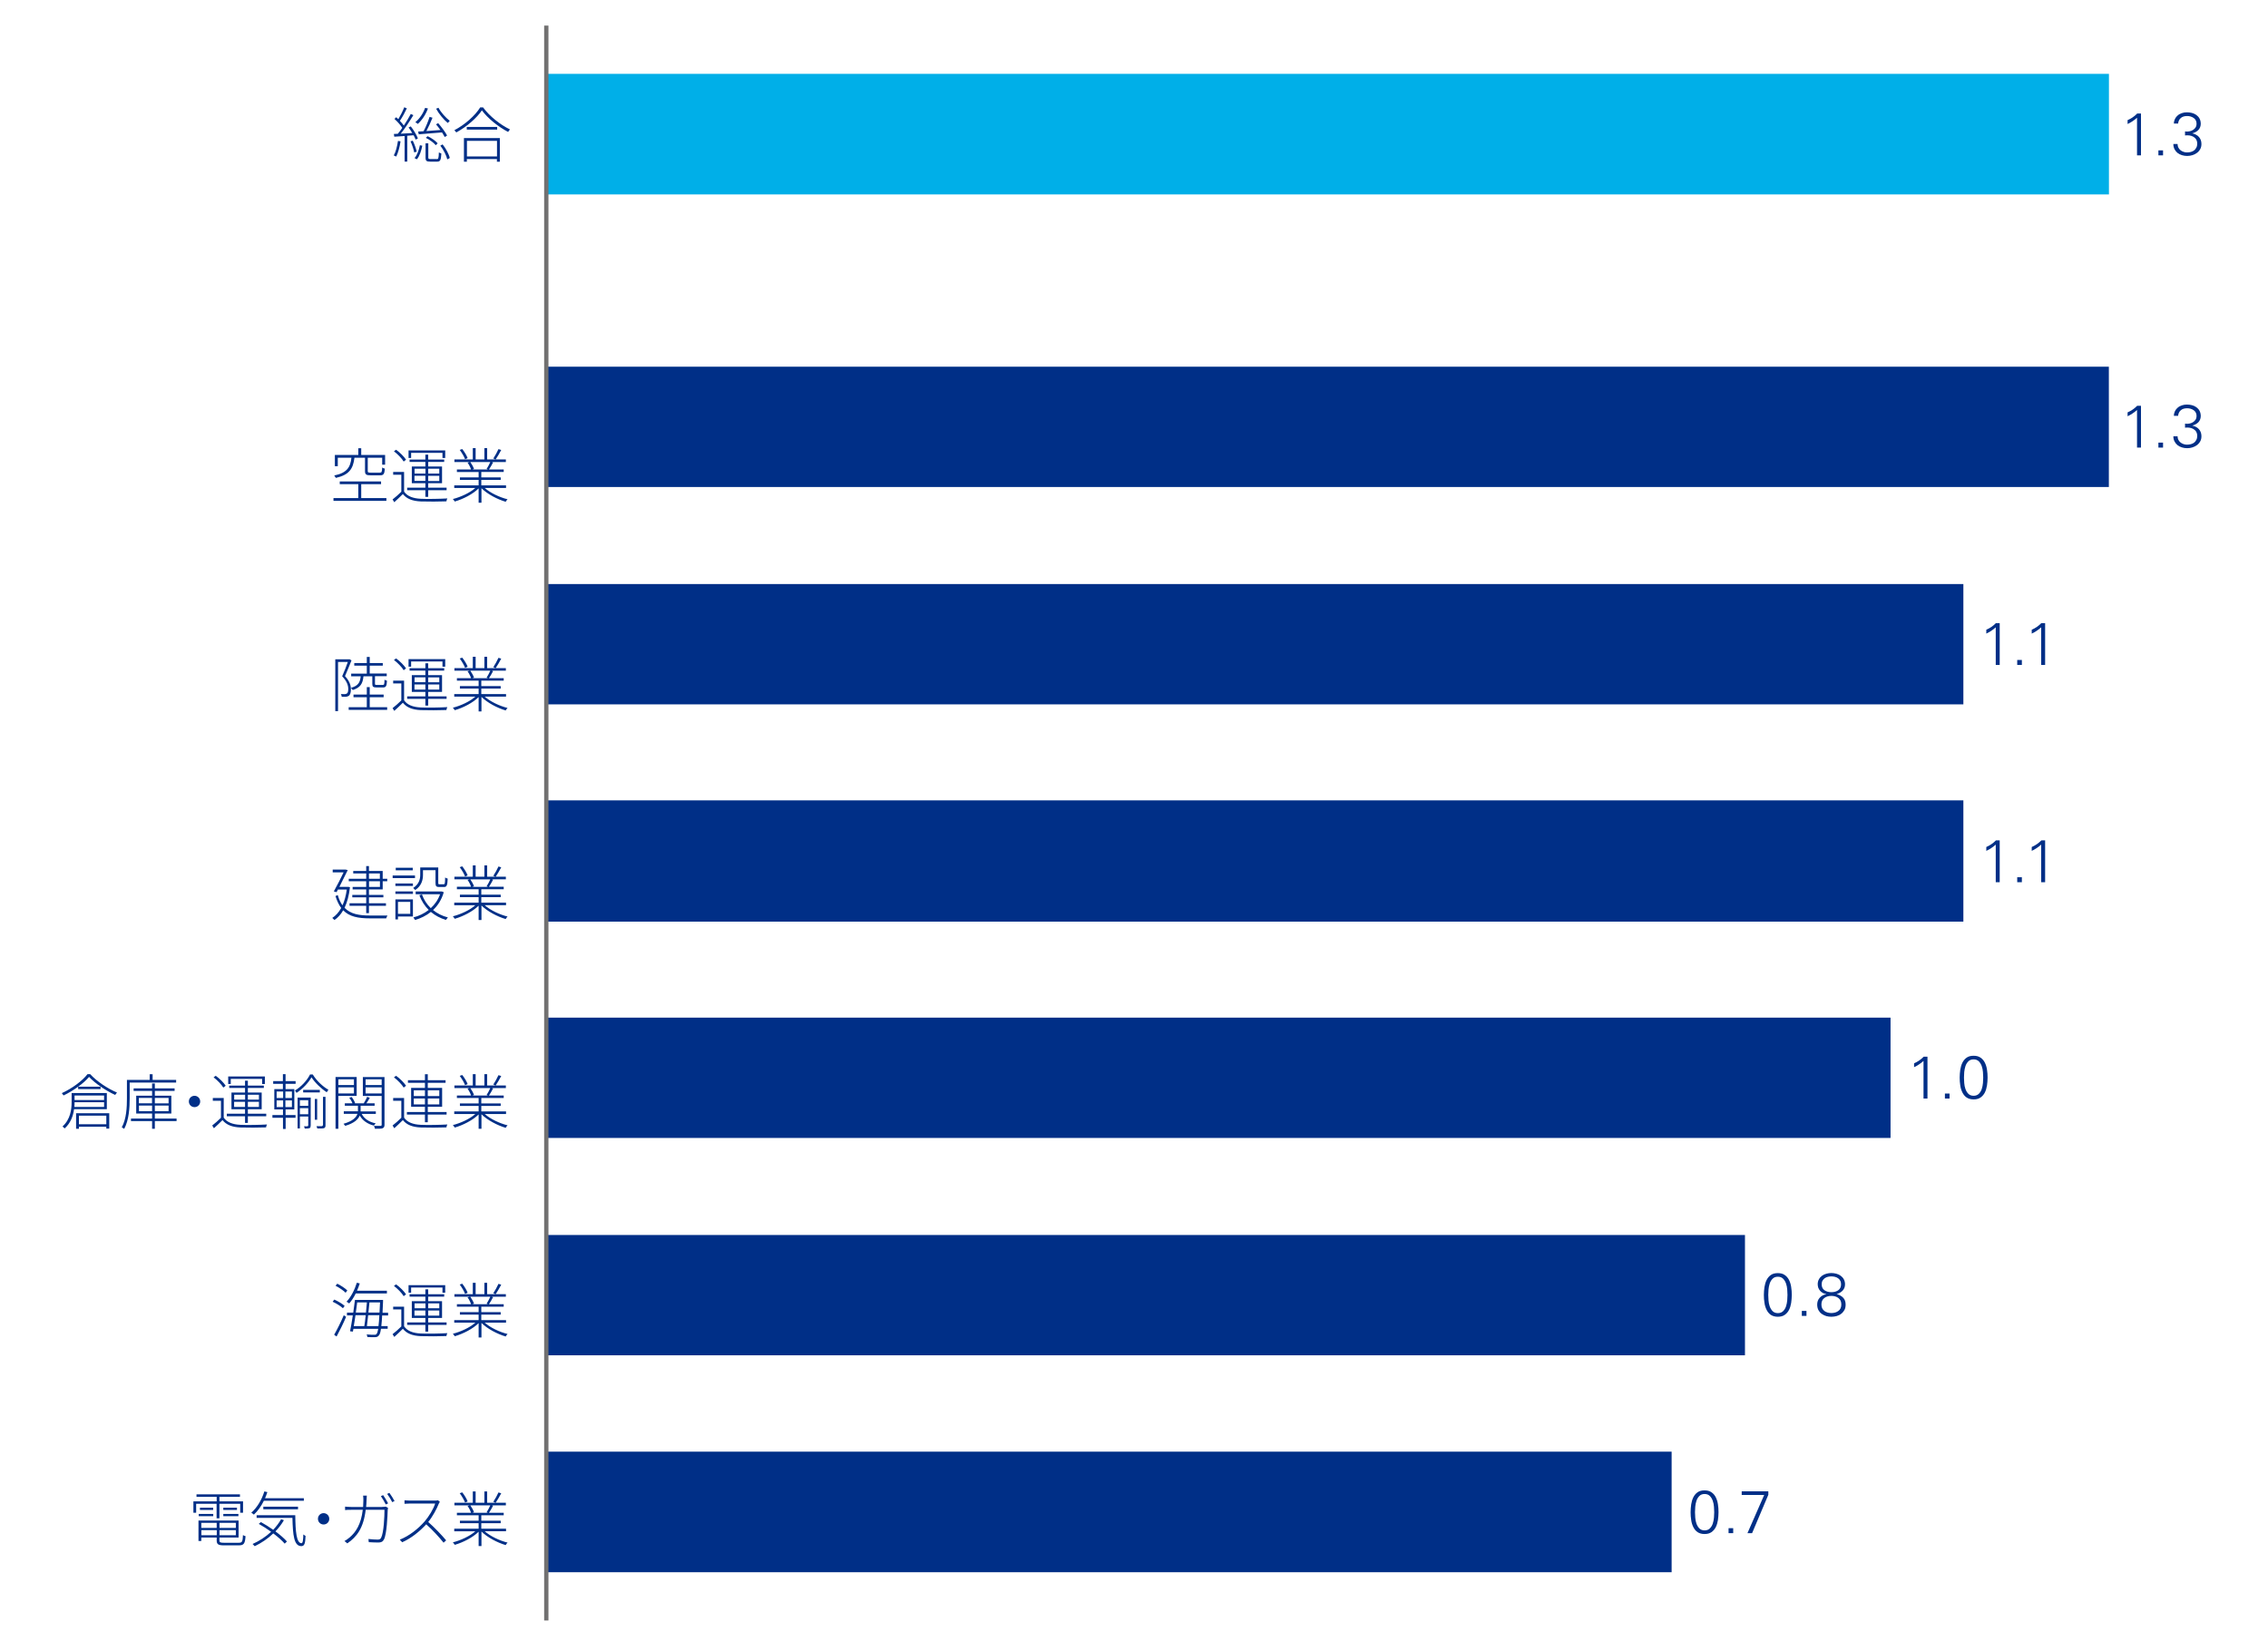 <?xml version="1.0" encoding="UTF-8"?>
<svg id="_レイヤー_1" data-name="レイヤー_1" xmlns="http://www.w3.org/2000/svg" viewBox="0 0 264.08 191.09">
  <defs>
    <style>
      .cls-1 {
        fill: #fff;
      }

      .cls-2 {
        fill: none;
      }

      .cls-3 {
        fill: #727171;
      }

      .cls-4 {
        fill: #002f87;
      }

      .cls-5 {
        fill: #00afe8;
      }
    </style>
  </defs>
  <rect class="cls-1" x="-29.16" y="-16.81" width="327.18" height="225.01"/>
  <rect class="cls-5" x="63.61" y="8.6" width="181.95" height="14.04"/>
  <rect class="cls-4" x="63.61" y="169.04" width="131.03" height="14.04"/>
  <path class="cls-4" d="M203.19,143.81H63.61v14.01h139.57v-14.01ZM220.13,118.5H63.61v14.01h156.52v-14.01ZM228.61,93.2H63.61v14.12h165v-14.12ZM228.61,68.01H63.61v14.01h165v-14.01ZM245.56,42.7H63.61v14.01h181.94v-14.01Z"/>
  <polyline class="cls-3" points="63.36 2.98 63.36 188.7 63.86 188.7 63.86 2.98"/>
  <path class="cls-4" d="M247.73,14.44c.2-.09.39-.2.57-.32.19-.12.36-.26.53-.41v4.38h.46v-4.87h-.44c-.16.16-.33.31-.52.44-.19.13-.39.24-.6.33v.46Z"/>
  <rect class="cls-4" x="251.32" y="17.51" width=".54" height=".58"/>
  <path class="cls-4" d="M254.41,15.77c.17-.02.34-.02.51,0s.32.07.46.15c.14.08.25.18.33.31.08.13.13.3.13.49,0,.18-.03.33-.1.46-.06.13-.15.24-.25.32s-.23.15-.38.19c-.15.04-.3.06-.46.06-.14,0-.28-.02-.41-.07-.13-.04-.25-.11-.35-.19-.1-.08-.19-.19-.25-.31-.06-.12-.09-.25-.09-.41h-.49c0,.24.05.44.14.61s.21.32.35.43.31.2.51.26.39.09.61.09.4-.03.6-.09c.2-.06.38-.15.54-.27.16-.12.29-.27.38-.44.1-.17.14-.38.14-.61,0-.17-.03-.31-.08-.45-.05-.14-.13-.26-.22-.36-.09-.11-.21-.19-.34-.26-.13-.07-.27-.12-.43-.15h0c.14-.04.26-.09.38-.15.12-.06.23-.14.32-.23.09-.09.16-.2.21-.32s.08-.26.08-.41c0-.23-.05-.44-.14-.61s-.22-.31-.37-.42c-.15-.11-.33-.19-.52-.24-.2-.05-.4-.07-.6-.07s-.38.03-.56.09-.34.14-.48.26c-.14.11-.25.25-.33.41-.08.16-.13.35-.13.55h.49c.03-.28.14-.5.32-.65.18-.16.43-.23.74-.23.14,0,.28.02.41.06.13.04.25.1.35.17s.18.16.24.27.09.24.09.38c0,.18-.04.34-.12.46-.08.12-.19.22-.32.3-.13.08-.27.12-.43.15s-.32.03-.47,0v.44Z"/>
  <path class="cls-4" d="M247.73,48.47c.2-.09.39-.2.57-.32.19-.12.36-.26.53-.41v4.38h.46v-4.87h-.44c-.16.16-.33.31-.52.44-.19.13-.39.24-.6.33v.46Z"/>
  <rect class="cls-4" x="251.32" y="51.54" width=".54" height=".58"/>
  <path class="cls-4" d="M254.41,49.8c.17-.02.34-.02.51,0s.32.07.46.15c.14.08.25.18.33.31.08.13.13.3.13.49,0,.18-.03.33-.1.46-.06.13-.15.24-.25.32s-.23.15-.38.19c-.15.04-.3.06-.46.06-.14,0-.28-.02-.41-.07-.13-.04-.25-.11-.35-.19-.1-.08-.19-.19-.25-.31-.06-.12-.09-.25-.09-.41h-.49c0,.24.05.44.14.61s.21.32.35.43.31.2.51.26.39.09.61.09.4-.03.6-.09c.2-.06.38-.15.54-.27.16-.12.29-.27.38-.44.1-.17.14-.38.14-.61,0-.17-.03-.31-.08-.45-.05-.14-.13-.26-.22-.36-.09-.11-.21-.19-.34-.26-.13-.07-.27-.12-.43-.15h0c.14-.04.26-.09.38-.15.12-.06.23-.14.32-.23.09-.09.16-.2.21-.32s.08-.26.08-.41c0-.23-.05-.44-.14-.61s-.22-.31-.37-.42c-.15-.11-.33-.19-.52-.24-.2-.05-.4-.07-.6-.07s-.38.03-.56.09-.34.14-.48.26c-.14.11-.25.25-.33.41-.08.16-.13.35-.13.55h.49c.03-.28.14-.5.32-.65.18-.16.43-.23.74-.23.14,0,.28.02.41.06.13.04.25.1.35.17s.18.16.24.27.09.24.09.38c0,.18-.04.34-.12.46-.08.12-.19.22-.32.3-.13.08-.27.12-.43.15s-.32.03-.47,0v.44Z"/>
  <path class="cls-4" d="M231.28,73.78c.2-.09.39-.2.57-.32.19-.12.36-.26.53-.41v4.38h.46v-4.87h-.44c-.16.16-.33.31-.52.44-.19.13-.39.24-.6.33v.46Z"/>
  <rect class="cls-4" x="234.88" y="76.85" width=".54" height=".58"/>
  <path class="cls-4" d="M236.57,73.78c.2-.09.39-.2.57-.32.19-.12.36-.26.53-.41v4.38h.46v-4.87h-.44c-.16.16-.33.31-.52.44-.19.13-.39.24-.6.33v.46Z"/>
  <path class="cls-4" d="M231.28,99.08c.2-.09.39-.2.57-.32.19-.12.36-.26.53-.41v4.38h.46v-4.87h-.44c-.16.16-.33.31-.52.44-.19.13-.39.24-.6.33v.46Z"/>
  <rect class="cls-4" x="234.88" y="102.15" width=".54" height=".58"/>
  <path class="cls-4" d="M236.57,99.08c.2-.09.39-.2.57-.32.19-.12.36-.26.53-.41v4.38h.46v-4.87h-.44c-.16.16-.33.31-.52.44-.19.13-.39.24-.6.33v.46Z"/>
  <path class="cls-4" d="M222.87,124.27c.2-.09.39-.2.57-.32.19-.12.36-.26.53-.41v4.38h.46v-4.87h-.44c-.16.16-.33.31-.52.44-.19.13-.39.24-.6.33v.46Z"/>
  <rect class="cls-4" x="226.46" y="127.34" width=".54" height=".58"/>
  <path class="cls-4" d="M228.99,123.16c-.21.15-.37.34-.49.58-.12.24-.2.51-.25.82-.04.3-.07.61-.07.92s.02.62.07.92c.04.3.13.58.25.82.12.24.28.44.49.58s.48.22.81.22.6-.07.81-.22c.21-.15.38-.34.5-.58.12-.24.2-.51.25-.82.04-.3.07-.61.07-.92s-.02-.62-.07-.92c-.04-.3-.13-.58-.25-.82-.12-.24-.29-.44-.5-.58-.21-.15-.48-.22-.81-.22s-.6.07-.81.22ZM230.41,123.59c.15.15.26.34.34.56s.12.45.14.69c.02.24.03.45.03.64s-.01.4-.03.64c-.02.24-.07.47-.14.69s-.19.41-.34.56c-.15.15-.36.23-.61.23s-.46-.08-.61-.23c-.15-.15-.26-.34-.34-.56s-.12-.45-.14-.69c-.02-.24-.03-.45-.03-.64s.01-.4.03-.64c.02-.24.07-.47.14-.69s.19-.41.34-.56c.15-.15.35-.23.61-.23s.46.08.61.23Z"/>
  <path class="cls-4" d="M206.19,148.47c-.21.15-.37.34-.49.58-.12.24-.2.51-.25.82-.04.3-.07.61-.07.92s.02.62.07.92c.04.3.13.58.25.82.12.24.28.44.49.58s.48.22.81.22.6-.07.81-.22c.21-.15.38-.34.5-.58.12-.24.2-.51.25-.82.04-.3.07-.61.07-.92s-.02-.62-.07-.92c-.04-.3-.13-.58-.25-.82-.12-.24-.29-.44-.5-.58-.21-.15-.48-.22-.81-.22s-.6.07-.81.22ZM207.62,148.9c.15.15.26.34.34.56s.12.45.14.69c.02.24.03.45.03.64s-.01.4-.03.64c-.02.24-.07.47-.14.69s-.19.41-.34.56c-.15.15-.36.23-.61.23s-.46-.08-.61-.23c-.15-.15-.26-.34-.34-.56s-.12-.45-.14-.69c-.02-.24-.03-.45-.03-.64s.01-.4.03-.64c.02-.24.07-.47.14-.69s.19-.41.34-.56c.15-.15.35-.23.61-.23s.46.08.61.23Z"/>
  <rect class="cls-4" x="209.8" y="152.65" width=".54" height=".58"/>
  <path class="cls-4" d="M212.17,151.45c.06-.13.15-.23.26-.31.11-.08.23-.14.37-.18s.29-.06.44-.06.3.02.44.06.27.1.37.18c.11.08.19.19.26.31.06.13.09.28.09.45s-.03.32-.09.45c-.06.13-.15.23-.26.31-.11.08-.23.14-.37.18s-.29.06-.44.06-.3-.02-.44-.06-.27-.1-.37-.18c-.11-.08-.19-.19-.26-.31-.06-.13-.09-.28-.09-.45s.03-.32.09-.45ZM212.21,149.13c.07-.12.15-.21.26-.29.11-.07.23-.13.36-.16s.27-.05.41-.05.27.02.41.05.25.09.36.16c.11.07.2.17.26.29.07.12.1.26.1.42,0,.31-.11.53-.32.69-.21.15-.48.23-.81.23s-.59-.08-.81-.23c-.21-.15-.32-.38-.32-.69,0-.16.03-.3.1-.42ZM212.65,150.7c-.32.07-.58.2-.77.42-.19.21-.29.47-.29.79,0,.25.05.46.14.64.1.18.22.33.38.44s.33.2.53.26c.2.06.4.08.61.08s.4-.03.6-.08c.2-.06.38-.14.53-.26.16-.12.28-.27.38-.44.1-.18.14-.39.14-.64,0-.32-.09-.59-.28-.79-.19-.2-.44-.34-.77-.43h0c.14-.04.27-.09.39-.16s.22-.15.31-.24c.09-.1.16-.21.21-.33.05-.12.07-.26.07-.41,0-.22-.05-.42-.14-.58-.09-.17-.21-.3-.36-.41-.15-.11-.32-.19-.51-.24-.19-.05-.38-.08-.58-.08s-.39.03-.58.08c-.19.05-.36.13-.51.24-.15.11-.27.24-.36.41-.09.16-.14.36-.14.58,0,.15.03.28.07.41.05.13.12.24.21.35.09.1.19.18.32.25.12.07.25.11.39.12h0Z"/>
  <path class="cls-4" d="M197.66,173.77c-.21.15-.37.34-.49.58-.12.24-.2.51-.25.82-.04.3-.07.61-.07.92s.02.62.07.92c.04.3.13.58.25.82.12.24.28.44.49.58s.48.22.81.22.6-.07.81-.22c.21-.15.38-.34.5-.58.12-.24.2-.51.25-.82.04-.3.07-.61.07-.92s-.02-.62-.07-.92c-.04-.3-.13-.58-.25-.82-.12-.24-.29-.44-.5-.58-.21-.15-.48-.22-.81-.22s-.6.07-.81.22ZM199.09,174.2c.15.15.26.34.34.56s.12.45.14.69c.02.24.03.45.03.64s-.01.4-.03.64c-.02.24-.07.47-.14.69s-.19.41-.34.56c-.15.15-.36.23-.61.23s-.46-.08-.61-.23c-.15-.15-.26-.34-.34-.56s-.12-.45-.14-.69c-.02-.24-.03-.45-.03-.64s.01-.4.03-.64c.02-.24.07-.47.14-.69s.19-.41.34-.56c.15-.15.35-.23.61-.23s.46.08.61.23Z"/>
  <rect class="cls-4" x="201.27" y="177.95" width=".54" height=".58"/>
  <polygon class="cls-4" points="205.9 173.66 202.8 173.66 202.8 174.08 205.42 174.08 203.47 178.53 204.01 178.53 205.9 174.06 205.9 173.66"/>
  <path class="cls-4" d="M46.64,16.46c-.1.66-.28,1.32-.5,1.77l-.29-.13c.25-.44.39-1.06.49-1.69l.3.05ZM48.39,16.25c-.05-.14-.13-.32-.23-.5-.25.02-.5.04-.74.06v3.01h-.31v-2.98c-.44.03-.85.06-1.2.08l-.05-.32c.14,0,.29-.01.46-.02.17-.2.34-.43.52-.69-.2-.32-.57-.74-.91-1.04l.2-.2.25.23c.24-.4.53-.98.69-1.39l.3.13c-.23.48-.54,1.06-.81,1.45.18.19.34.39.46.55.31-.46.6-.95.81-1.35l.3.14c-.41.68-.98,1.55-1.47,2.16.41-.03.87-.06,1.34-.08-.13-.22-.29-.46-.43-.65l.26-.12c.34.43.69,1.02.83,1.4l-.27.14ZM48.06,16.38c.2.41.39.94.46,1.28l-.29.09c-.06-.34-.24-.88-.43-1.29l.26-.08ZM48.27,18.4c.31-.34.52-.95.62-1.49l.28.06c-.11.55-.3,1.19-.63,1.58l-.27-.14ZM49.83,12.63c-.26.71-.7,1.37-1.18,1.8-.06-.06-.2-.15-.29-.2.5-.41.91-1.02,1.14-1.67l.32.07ZM49.32,15.28c.25-.46.55-1.18.7-1.67l.34.1c-.2.5-.47,1.1-.71,1.55.5-.04,1.06-.08,1.63-.12-.16-.23-.34-.46-.51-.66l.25-.14c.39.45.84,1.06,1.04,1.44l-.27.18c-.08-.15-.19-.34-.32-.54-.98.08-1.99.17-2.71.22l-.07-.32.63-.04ZM50.86,18.53c.18,0,.22-.1.24-.78l.29.13c-.04.76-.13.94-.48.94h-.82c-.43,0-.54-.09-.54-.48v-1.65h.32v1.65c0,.15.04.18.25.18h.75ZM49.79,15.86c.45.2.93.55,1.17.83l-.22.22c-.23-.28-.72-.65-1.16-.86l.21-.19ZM51.05,12.54c.3.57.88,1.2,1.32,1.53l-.23.25c-.45-.36-1.04-1.06-1.36-1.66l.27-.11ZM51.54,16.82c.39.49.74,1.15.83,1.58l-.29.16c-.1-.45-.43-1.11-.81-1.6l.26-.14ZM56.25,12.51c.74,1.02,2.03,2.04,3.13,2.56l-.22.29c-1.11-.57-2.37-1.58-3.05-2.51-.58.87-1.76,1.91-2.98,2.57l-.22-.26c1.23-.64,2.43-1.72,3-2.65h.33ZM54.03,16.08h4.17v2.75h-.34v-.31h-3.5v.31h-.34v-2.75ZM57.89,14.78v.31h-3.54v-.31h3.54ZM54.37,16.4v1.82h3.5v-1.82h-3.5Z"/>
  <path class="cls-4" d="M44.99,58v.32h-6.16v-.32h2.89v-1.62h-2.16v-.32h4.81v.32h-2.31v1.62h2.93ZM41.27,53.3c-.15,1.28-.6,1.99-2.16,2.35l-.19-.28c1.48-.31,1.88-.95,2-2.07h-1.59v.99h-.34v-1.31h2.73v-.78h.34v.78h2.78v1.13h-.34v-.81h-1.68v1.55c0,.16.05.19.34.19h1.06c.22,0,.26-.07.28-.6.08.06.21.11.31.13-.04.62-.15.78-.55.78h-1.11c-.51,0-.65-.1-.65-.5v-1.55h-1.23ZM47.04,57.23c.37.56,1.06.81,1.95.85.74.04,2.33.01,3.1-.04-.05.08-.1.23-.11.34-.74.03-2.23.04-2.98.01-.96-.04-1.65-.3-2.09-.86-.32.32-.66.64-1,.95l-.2-.32c.31-.24.69-.57,1.02-.9v-1.98h-.95v-.32h1.27v2.27ZM47,53.74c-.21-.36-.69-.85-1.13-1.19l.25-.18c.45.32.93.81,1.16,1.16l-.27.21ZM49.53,57.08h-2.12v-.29h2.12v-.52h-1.58v-1.95h1.58v-.53h-1.84v-.28h1.84v-.57h.33v.57h1.86v.28h-1.86v.53h1.61v1.95h-1.61v.52h2.14v.29h-2.14v.78h-.33v-.78ZM47.88,53.33h-.31v-.88h4.27v.88h-.32v-.6h-3.65v.6ZM48.27,55.15h1.27v-.57h-1.27v.57ZM49.53,56v-.6h-1.27v.6h1.27ZM49.86,54.58v.57h1.29v-.57h-1.29ZM51.15,55.41h-1.29v.6h1.29v-.6ZM56.44,56.82c.65.58,1.73,1.09,2.66,1.32-.08.07-.18.2-.22.29-.98-.29-2.14-.9-2.82-1.58v1.69h-.33v-1.67c-.67.67-1.81,1.25-2.78,1.53-.05-.09-.15-.22-.22-.29.91-.23,1.98-.72,2.62-1.29h-2.46v-.3h2.84v-.64h-2.18v-.29h2.18v-.63h-2.53v-.29h1.65c-.07-.23-.23-.55-.41-.8l.27-.07h-1.8v-.3h2.14v-1.32h.33v1.32h1.02v-1.32h.32v1.32h2.18v.3h-1.65l.16.05c-.15.29-.32.59-.48.82h1.72v.29h-2.61v.63h2.26v.29h-2.26v.64h2.88v.3h-2.5ZM54.15,53.47c-.1-.29-.37-.74-.62-1.08l.29-.1c.26.32.53.77.63,1.06l-.29.12ZM54.76,53.8c.18.25.36.58.43.81l-.22.06h1.86l-.17-.06c.14-.22.32-.56.43-.81h-2.32ZM58.36,52.4c-.2.38-.45.81-.65,1.1l-.27-.11c.2-.3.46-.77.6-1.09l.33.1Z"/>
  <path class="cls-4" d="M40.92,76.92c-.22.56-.5,1.24-.75,1.81.55.6.69,1.1.69,1.55,0,.33-.07.62-.25.75-.09.06-.21.09-.34.11-.15.01-.32.01-.48,0,0-.08-.04-.22-.1-.32.18.01.34.01.46.01.1,0,.18-.04.25-.08.11-.07.15-.29.15-.52,0-.41-.15-.89-.71-1.48.25-.55.49-1.18.66-1.67h-1.14v5.73h-.32v-6.04h1.67s.22.13.22.13ZM45.08,82.35v.31h-4.48v-.31h2.11v-1.16h-1.55v-.31h1.55v-.87h.34v.87h1.62v.31h-1.62v1.16h2.04ZM42.71,77.51h-1.46v-.3h1.46v-.71h.34v.71h1.52v.3h-1.52v.92h1.98v.31h-1.37v.87c0,.13.03.15.22.15h.68c.17,0,.2-.06.21-.61.07.05.2.09.29.12-.03.63-.13.78-.46.78h-.74c-.41,0-.51-.08-.51-.43v-.87h-1.03c-.08.86-.36,1.32-1.25,1.6l-.2-.26c.81-.22,1.06-.6,1.13-1.34h-1.11v-.31h1.82v-.92ZM47.04,81.53c.37.56,1.06.81,1.95.85.74.04,2.33.01,3.1-.04-.05.08-.1.23-.11.34-.74.03-2.23.04-2.98.01-.96-.04-1.65-.3-2.09-.86-.32.32-.66.64-1,.95l-.2-.32c.31-.24.69-.57,1.02-.9v-1.98h-.95v-.32h1.27v2.27ZM47,78.04c-.21-.36-.69-.85-1.13-1.19l.25-.18c.45.32.93.81,1.16,1.16l-.27.21ZM49.53,81.38h-2.12v-.29h2.12v-.52h-1.58v-1.95h1.58v-.53h-1.84v-.28h1.84v-.57h.33v.57h1.86v.28h-1.86v.53h1.61v1.95h-1.61v.52h2.14v.29h-2.14v.78h-.33v-.78ZM47.88,77.63h-.31v-.88h4.27v.88h-.32v-.6h-3.65v.6ZM48.27,79.44h1.27v-.57h-1.27v.57ZM49.53,80.3v-.6h-1.27v.6h1.27ZM49.86,78.88v.57h1.29v-.57h-1.29ZM51.15,79.7h-1.29v.6h1.29v-.6ZM56.44,81.12c.65.58,1.73,1.09,2.66,1.32-.08.07-.18.2-.22.29-.98-.29-2.14-.9-2.82-1.58v1.69h-.33v-1.67c-.67.67-1.81,1.25-2.78,1.53-.05-.09-.15-.22-.22-.29.91-.23,1.98-.72,2.62-1.29h-2.46v-.3h2.84v-.64h-2.18v-.29h2.18v-.63h-2.53v-.29h1.65c-.07-.23-.23-.55-.41-.8l.27-.07h-1.8v-.3h2.14v-1.32h.33v1.32h1.02v-1.32h.32v1.32h2.18v.3h-1.65l.16.05c-.15.29-.32.59-.48.82h1.72v.29h-2.61v.63h2.26v.29h-2.26v.64h2.88v.3h-2.5ZM54.15,77.76c-.1-.29-.37-.74-.62-1.08l.29-.1c.26.32.53.77.63,1.06l-.29.12ZM54.76,78.1c.18.25.36.58.43.81l-.22.06h1.86l-.17-.06c.14-.22.32-.56.43-.81h-2.32ZM58.36,76.7c-.2.38-.45.81-.65,1.1l-.27-.11c.2-.3.46-.77.6-1.09l.33.1Z"/>
  <path class="cls-4" d="M45.12,106.61c-.06.08-.13.23-.15.33h-1.91c-1.33,0-2.37-.19-3.1-.94-.28.49-.62.86-1.01,1.13l-.26-.24c.41-.27.76-.65,1.04-1.16-.27-.36-.49-.81-.67-1.39l.27-.11c.14.49.32.88.55,1.19.23-.5.4-1.12.5-1.84h-1.03l-.16.31-.32-.09c.39-.69.85-1.61,1.14-2.22h-1.27v-.32h1.51s.24.06.24.06c-.25.52-.62,1.27-.97,1.95h1.03s.2.04.2.04c-.11.98-.33,1.77-.63,2.4.7.73,1.7.9,2.96.9h2.05ZM42.64,102.62h-2.03v-.29h2.03v-.62h-1.51v-.29h1.51v-.57h.32v.57h1.6v.91h.53v.29h-.53v.95h-1.6v.64h1.68v.28h-1.68v.69h1.98v.3h-1.98v.85h-.32v-.85h-1.94v-.3h1.94v-.69h-1.62v-.28h1.62v-.64h-1.58v-.29h1.58v-.66ZM42.96,102.33h1.27v-.62h-1.27v.62ZM44.24,102.62h-1.27v.66h1.27v-.66ZM48.32,102.25h-2.6v-.3h2.6v.3ZM46.04,102.88h2.04v.29h-2.04v-.29ZM46.04,103.8h2.04v.29h-2.04v-.29ZM48.08,106.72h-1.74v.34h-.3v-2.33h2.04v1.99ZM48.06,101.34h-1.98v-.29h1.98v.29ZM46.34,105.02v1.39h1.43v-1.39h-1.43ZM49.25,101.87c0,.57-.15,1.27-.9,1.77l-.24-.24c.69-.44.82-1.04.82-1.54v-.85h2.1v1.81c0,.14.03.15.16.15h.46c.15,0,.17-.08.18-.79.08.06.21.11.3.13-.03.78-.11.98-.43.98h-.54c-.35,0-.45-.09-.45-.47v-1.49h-1.46v.54ZM51.67,103.9c-.25.87-.69,1.55-1.25,2.07.48.39,1.06.69,1.73.86l-.23.29c-.67-.2-1.25-.51-1.75-.93-.55.44-1.19.75-1.84.94l-.2-.3c.63-.16,1.25-.45,1.79-.87-.47-.47-.84-1.04-1.09-1.71l.3-.1c.22.62.57,1.16,1.03,1.6.47-.43.85-.97,1.08-1.62h-2.84v-.32h3.05s.21.08.21.08ZM56.44,105.41c.65.58,1.73,1.09,2.66,1.32-.08.07-.18.2-.22.29-.98-.29-2.14-.9-2.82-1.58v1.69h-.33v-1.67c-.67.67-1.81,1.25-2.78,1.53-.05-.09-.15-.22-.22-.29.91-.23,1.98-.72,2.62-1.29h-2.46v-.3h2.84v-.64h-2.18v-.29h2.18v-.63h-2.53v-.29h1.65c-.07-.23-.23-.55-.41-.8l.27-.07h-1.8v-.3h2.14v-1.32h.33v1.32h1.02v-1.32h.32v1.32h2.18v.3h-1.65l.16.05c-.15.29-.32.59-.48.82h1.72v.29h-2.61v.63h2.26v.29h-2.26v.64h2.88v.3h-2.5ZM54.15,102.06c-.1-.29-.37-.74-.62-1.08l.29-.1c.26.32.53.77.63,1.06l-.29.12ZM54.76,102.4c.18.25.36.58.43.81l-.22.06h1.86l-.17-.06c.14-.22.32-.56.43-.81h-2.32ZM58.36,101c-.2.38-.45.81-.65,1.1l-.27-.11c.2-.3.46-.77.6-1.09l.33.1Z"/>
  <path class="cls-4" d="M10.51,125.09c.76.83,2.03,1.68,3.11,2.13l-.21.28c-1.06-.48-2.34-1.34-3.04-2.1-.3.36-.74.76-1.27,1.14h2.61v.28h-2.61v-.28c-.52.38-1.11.74-1.7,1.02l-.2-.27c1.21-.55,2.4-1.44,2.99-2.21h.32ZM8.62,129.17c-.1.76-.39,1.6-1.09,2.23l-.25-.23c.92-.83,1.06-1.98,1.06-2.85v-1.04h4.1v1.88h-3.82ZM12.12,128.9v-.55h-3.44c0,.18,0,.36-.02.55h3.46ZM8.68,127.57v.53h3.44v-.53h-3.44ZM8.86,129.63h3.86v1.79h-.34v-.22h-3.19v.24h-.33v-1.81ZM9.19,129.91v1h3.19v-1h-3.19ZM15.1,126.06v1.83c0,1.06-.08,2.54-.64,3.56l-.28-.18c.55-.99.6-2.37.6-3.38v-2.14h2.65v-.66h.34v.66h2.74v.31h-5.41ZM20.56,130.55h-2.53v.89h-.32v-.89h-2.46v-.3h2.46v-.58h-1.85v-2.08h1.85v-.56h-2.15v-.29h2.15v-.57h.32v.57h2.3v.29h-2.3v.56h1.92v2.08h-1.92v.58h2.53v.3ZM16.17,128.48h1.53v-.63h-1.53v.63ZM17.71,129.39v-.65h-1.53v.65h1.53ZM18.03,127.85v.63h1.6v-.63h-1.6ZM19.63,128.74h-1.6v.65h1.6v-.65ZM22.65,127.6c.36,0,.66.29.66.66s-.29.66-.66.66-.66-.29-.66-.66.29-.66.66-.66ZM26.04,130.13c.37.56,1.06.81,1.95.85.74.04,2.33.01,3.1-.04-.05.08-.1.23-.11.34-.74.03-2.23.04-2.98.01-.96-.04-1.65-.3-2.09-.86-.32.32-.66.64-1,.95l-.2-.32c.31-.24.69-.57,1.02-.9v-1.98h-.95v-.32h1.27v2.27ZM26,126.64c-.21-.36-.69-.85-1.13-1.19l.25-.18c.45.32.93.81,1.16,1.16l-.27.21ZM28.53,129.98h-2.12v-.29h2.12v-.52h-1.58v-1.95h1.58v-.53h-1.84v-.28h1.84v-.57h.33v.57h1.86v.28h-1.86v.53h1.61v1.95h-1.61v.52h2.14v.29h-2.14v.78h-.33v-.78ZM26.88,126.23h-.31v-.88h4.27v.88h-.32v-.6h-3.65v.6ZM27.27,128.05h1.27v-.57h-1.27v.57ZM28.53,128.9v-.6h-1.27v.6h1.27ZM28.86,127.48v.57h1.29v-.57h-1.29ZM30.15,128.3h-1.29v.6h1.29v-.6ZM33.26,129.84h1.15v.32h-1.15v1.3h-.31v-1.3h-1.23v-.32h1.23v-.65h-1.01v-2.37h1v-.61h-1.13v-.32h1.13v-.81h.31v.81h1.17v.32h-1.17v.61h1.02v2.37h-1.02v.65ZM32.21,127.86h.76v-.76h-.76v.76ZM32.21,128.91h.76v-.77h-.76v.77ZM33.99,127.1h-.76v.76h.76v-.76ZM33.99,128.14h-.76v.77h.76v-.77ZM36.42,125.12c.43.72,1.17,1.41,1.82,1.78-.07.08-.14.2-.19.29-.67-.43-1.37-1.11-1.78-1.74-.36.63-1.02,1.34-1.74,1.81l-.18-.28c.72-.42,1.41-1.18,1.75-1.86h.32ZM36.17,131.08c0,.16-.03.25-.13.29-.11.04-.28.05-.55.05l-.09-.27h.41l.08-.08v-1.06h-.97v1.39h-.27v-3.59h1.53v3.26ZM34.92,128.12v.65h.97v-.65h-.97ZM35.89,129.75v-.71h-.97v.71h.97ZM37.24,127.21h-1.94v-.3h1.94v.3ZM36.93,130.39h-.27v-2.42h.27v2.42ZM37.61,127.72h.29v3.32c0,.19-.04.27-.17.33-.15.04-.37.04-.78.04l-.1-.27c.32,0,.58,0,.65,0l.11-.11v-3.32ZM39.4,127.61v3.83h-.33v-6.03h2.46v2.2h-2.13ZM39.4,125.68v.67h1.81v-.67h-1.81ZM41.21,127.33v-.71h-1.81v.71h1.81ZM42.11,129.7c.29.57.85.95,1.63,1.11l-.21.26c-.75-.19-1.32-.6-1.64-1.17-.18.43-.62.88-1.69,1.2l-.2-.24c1.11-.32,1.49-.76,1.62-1.16h-1.59v-.29h1.65v-.15s0-.5,0-.5h-1.53v-.28h.89c-.07-.2-.22-.46-.37-.64l.27-.1c.18.22.35.52.41.72l-.06.02h1.06c.13-.21.32-.54.4-.76l.31.12c-.13.22-.27.46-.4.64h.96v.28h-1.63v.66s1.77,0,1.77,0v.29h-1.66ZM44.77,130.97c0,.23-.06.34-.22.41-.15.06-.45.06-.89.06-.01-.08-.07-.24-.12-.34.36,0,.67,0,.77,0,.1,0,.13-.04.13-.13v-3.35h-2.19v-2.2h2.52v5.55ZM42.57,125.68v.67h1.87v-.67h-1.87ZM44.44,127.33v-.71h-1.87v.71h1.87ZM47.04,130.13c.37.56,1.06.81,1.95.85.74.04,2.33.01,3.1-.04-.05.08-.1.23-.11.34-.74.03-2.23.04-2.98.01-.96-.04-1.65-.3-2.09-.86-.32.32-.66.64-1,.95l-.2-.32c.31-.24.69-.57,1.02-.9v-1.98h-.95v-.32h1.27v2.27ZM47,126.64c-.21-.36-.69-.85-1.13-1.19l.25-.18c.45.32.93.81,1.16,1.16l-.27.21ZM49.48,129.79h-2.1v-.3h2.1v-.61h-1.61v-2.2h1.61v-.59h-1.98v-.3h1.98v-.7h.33v.7h2.07v.3h-2.07v.59h1.67v2.2h-1.67v.61h2.19v.3h-2.19v.89h-.33v-.89ZM48.18,127.63h1.3v-.67h-1.3v.67ZM49.48,128.6v-.69h-1.3v.69h1.3ZM49.81,126.96v.67h1.34v-.67h-1.34ZM51.15,127.91h-1.34v.69h1.34v-.69ZM56.44,129.72c.65.58,1.73,1.09,2.66,1.32-.08.07-.18.2-.22.29-.98-.29-2.14-.9-2.82-1.58v1.69h-.33v-1.67c-.67.67-1.81,1.25-2.78,1.53-.05-.09-.15-.22-.22-.29.91-.23,1.98-.72,2.62-1.29h-2.46v-.3h2.84v-.64h-2.18v-.29h2.18v-.63h-2.53v-.29h1.65c-.07-.23-.23-.55-.41-.8l.27-.07h-1.8v-.3h2.14v-1.32h.33v1.32h1.02v-1.32h.32v1.32h2.18v.3h-1.65l.16.05c-.15.29-.32.59-.48.82h1.72v.29h-2.61v.63h2.26v.29h-2.26v.64h2.88v.3h-2.5ZM54.15,126.36c-.1-.29-.37-.74-.62-1.08l.29-.1c.26.32.53.77.63,1.06l-.29.12ZM54.76,126.7c.18.25.36.58.43.81l-.22.06h1.86l-.17-.06c.14-.22.32-.56.43-.81h-2.32ZM58.36,125.3c-.2.38-.45.81-.65,1.1l-.27-.11c.2-.3.46-.77.6-1.09l.33.1Z"/>
  <path class="cls-4" d="M39.93,152.34c-.25-.24-.76-.56-1.2-.76l.2-.25c.43.2.95.5,1.2.74l-.2.27ZM38.91,155.42c.32-.55.79-1.48,1.12-2.27l.27.19c-.31.74-.76,1.65-1.11,2.29l-.29-.21ZM40.25,150.54c-.25-.26-.75-.6-1.18-.82l.2-.24c.42.21.93.54,1.17.79l-.2.27ZM41.42,150.62c-.22.45-.48.85-.76,1.16-.07-.06-.22-.15-.31-.2.51-.54.94-1.37,1.2-2.21l.34.08c-.09.29-.2.57-.32.85h3.48v.32h-3.63ZM44.5,153.15c-.03.53-.06.94-.1,1.27h.74v.31h-.78c-.06.43-.14.67-.25.78-.11.15-.25.19-.44.2-.2.01-.55,0-.9-.02,0-.09-.03-.22-.08-.3.39.04.74.04.88.04s.2,0,.27-.09c.08-.08.14-.27.2-.6h-2.89l-.06.32-.33-.04c.1-.48.21-1.15.32-1.85h-.68v-.32h.73c.08-.53.15-1.04.2-1.48h3.27v.2c-.03.48-.05.91-.06,1.29h.65v.32h-.67ZM41.39,153.15c-.06.45-.13.88-.2,1.27h1.23c.06-.35.11-.8.16-1.27h-1.19ZM41.59,151.66c-.05.37-.1.77-.16,1.18h1.18c.04-.41.08-.81.11-1.18h-1.13ZM44.07,154.42c.04-.32.08-.74.1-1.27h-1.3c-.05.47-.1.92-.15,1.27h1.35ZM44.19,152.84c.02-.35.03-.74.06-1.18h-1.23c-.03.36-.08.77-.12,1.18h1.29ZM47.04,154.43c.37.56,1.06.81,1.95.85.74.04,2.33.01,3.1-.04-.05.08-.1.23-.11.34-.74.03-2.23.04-2.98.01-.96-.04-1.65-.3-2.09-.86-.32.32-.66.64-1,.95l-.2-.32c.31-.24.69-.57,1.02-.9v-1.98h-.95v-.32h1.27v2.27ZM47,150.93c-.21-.36-.69-.85-1.13-1.19l.25-.18c.45.32.93.81,1.16,1.16l-.27.21ZM49.53,154.28h-2.12v-.29h2.12v-.52h-1.58v-1.95h1.58v-.53h-1.84v-.28h1.84v-.57h.33v.57h1.86v.28h-1.86v.53h1.61v1.95h-1.61v.52h2.14v.29h-2.14v.78h-.33v-.78ZM47.88,150.53h-.31v-.88h4.27v.88h-.32v-.6h-3.65v.6ZM48.27,152.34h1.27v-.57h-1.27v.57ZM49.53,153.2v-.6h-1.27v.6h1.27ZM49.86,151.77v.57h1.29v-.57h-1.29ZM51.15,152.6h-1.29v.6h1.29v-.6ZM56.44,154.02c.65.58,1.73,1.09,2.66,1.32-.08.07-.18.2-.22.29-.98-.29-2.14-.9-2.82-1.58v1.69h-.33v-1.67c-.67.67-1.81,1.25-2.78,1.53-.05-.09-.15-.22-.22-.29.91-.23,1.98-.72,2.62-1.29h-2.46v-.3h2.84v-.64h-2.18v-.29h2.18v-.63h-2.53v-.29h1.65c-.07-.23-.23-.55-.41-.8l.27-.07h-1.8v-.3h2.14v-1.32h.33v1.32h1.02v-1.32h.32v1.32h2.18v.3h-1.65l.16.05c-.15.29-.32.59-.48.82h1.72v.29h-2.61v.63h2.26v.29h-2.26v.64h2.88v.3h-2.5ZM54.15,150.66c-.1-.29-.37-.74-.62-1.08l.29-.1c.26.32.53.77.63,1.06l-.29.12ZM54.76,151c.18.25.36.58.43.81l-.22.06h1.86l-.17-.06c.14-.22.32-.56.43-.81h-2.32ZM58.36,149.6c-.2.38-.45.81-.65,1.1l-.27-.11c.2-.3.46-.77.6-1.09l.33.1Z"/>
  <path class="cls-4" d="M25.24,175.11h-2.4v1.04h-.32v-1.32h2.71v-.53h-2.35v-.29h5.06v.29h-2.39v.53h2.75v1.32h-.33v-1.04h-2.42v1.69h-.33v-1.69ZM27.8,179.65c.39,0,.46-.13.49-.9.07.06.2.11.3.13-.06.85-.18,1.07-.78,1.07h-1.71c-.68,0-.87-.11-.87-.58v-.33h-1.79v.4h-.33v-2.38h4.67v1.98h-2.23v.33c0,.23.08.28.54.28h1.7ZM23.14,176.29h1.69v.26h-1.69v-.26ZM24.82,175.57v.26h-1.54v-.26h1.54ZM23.44,177.33v.59h1.79v-.59h-1.79ZM25.24,178.77v-.59h-1.79v.59h1.79ZM27.46,177.33h-1.9v.59h1.9v-.59ZM27.46,178.77v-.59h-1.9v.59h1.9ZM27.59,175.57v.26h-1.59v-.26h1.59ZM26,176.29h1.76v.26h-1.76v-.26ZM30.72,174.77c-.32.64-.71,1.19-1.16,1.6-.06-.06-.21-.17-.3-.22.67-.59,1.21-1.48,1.52-2.48l.35.08c-.08.25-.17.48-.27.71h4.52v.3h-4.66ZM33.06,177.02c-.28.48-.61.91-.99,1.3.55.41,1.03.83,1.34,1.18l-.26.25c-.3-.35-.78-.78-1.33-1.19-.64.62-1.38,1.11-2.16,1.49l-.25-.26c.79-.35,1.53-.83,2.16-1.42-.47-.34-.97-.66-1.44-.92l.25-.21c.46.25.96.57,1.43.9.36-.38.67-.79.92-1.23l.32.11ZM34.38,176.43c.02,1.89.13,3.27.73,3.27.15,0,.2-.41.21-1.02l.26.18c-.04.89-.13,1.17-.49,1.18-.87,0-.99-1.28-1.04-3.29h-4.17v-.31h4.5ZM30.66,175.75v-.3h4.04v.3h-4.04ZM37.68,176.2c.36,0,.66.29.66.66s-.29.66-.66.66-.66-.29-.66-.66.29-.66.66-.66ZM44.51,175.47c.2,0,.31-.01.4-.03l.27.14c-.02.13-.04.22-.04.33-.02.62-.1,2.7-.43,3.35-.14.27-.33.36-.67.36s-.72-.02-1.1-.04l-.04-.37c.39.04.76.07,1.07.07.19,0,.34-.05.41-.22.31-.59.39-2.5.39-3.25h-2.19c-.25,2.12-1.03,3.15-2.14,3.91l-.33-.27c.18-.1.43-.27.6-.42.71-.6,1.33-1.52,1.53-3.22h-1.32c-.3,0-.52,0-.74.03v-.4c.22.02.46.04.74.04h1.36c.02-.25.03-.5.03-.77,0-.16,0-.38-.03-.55h.43c-.01.16-.02.37-.03.54,0,.27-.03.53-.05.78h1.88ZM44.61,174.1c.18.25.43.67.58.96l-.27.13c-.13-.28-.39-.7-.57-.97l.27-.12ZM45.34,173.84c.19.25.46.69.6.95l-.27.13c-.15-.31-.39-.7-.59-.96l.26-.12ZM51.22,174.87l-.13.23c-.25.63-.72,1.51-1.23,2.13.76.66,1.61,1.57,2.09,2.14l-.3.27c-.48-.6-1.29-1.5-2.02-2.14-.77.83-1.72,1.61-2.8,2.09l-.28-.3c1.13-.45,2.14-1.27,2.89-2.12.48-.55,1.04-1.46,1.23-2.09h-2.93c-.22,0-.6.03-.64.03v-.41s.42.04.64.04h2.84c.18,0,.32-.01.41-.04l.23.18ZM56.44,178.31c.65.58,1.73,1.09,2.66,1.32-.08.07-.18.2-.22.29-.98-.29-2.14-.9-2.82-1.58v1.69h-.33v-1.67c-.67.67-1.81,1.25-2.78,1.53-.05-.09-.15-.22-.22-.29.91-.23,1.98-.72,2.62-1.29h-2.46v-.3h2.84v-.64h-2.18v-.29h2.18v-.63h-2.53v-.29h1.65c-.07-.23-.23-.55-.41-.8l.27-.07h-1.8v-.3h2.14v-1.32h.33v1.32h1.02v-1.32h.32v1.32h2.18v.3h-1.65l.16.05c-.15.29-.32.59-.48.82h1.72v.29h-2.61v.63h2.26v.29h-2.26v.64h2.88v.3h-2.5ZM54.15,174.96c-.11-.29-.37-.74-.62-1.08l.29-.1c.26.32.53.77.63,1.06l-.29.12ZM54.76,175.29c.18.25.36.58.43.81l-.22.06h1.86l-.17-.06c.14-.22.32-.56.43-.81h-2.32ZM58.36,173.89c-.2.38-.45.81-.65,1.1l-.27-.11c.2-.3.46-.77.6-1.09l.33.1Z"/>
  <rect class="cls-2" x="-85.6" y="-582.8" width="595.28" height="841.89"/>
</svg>